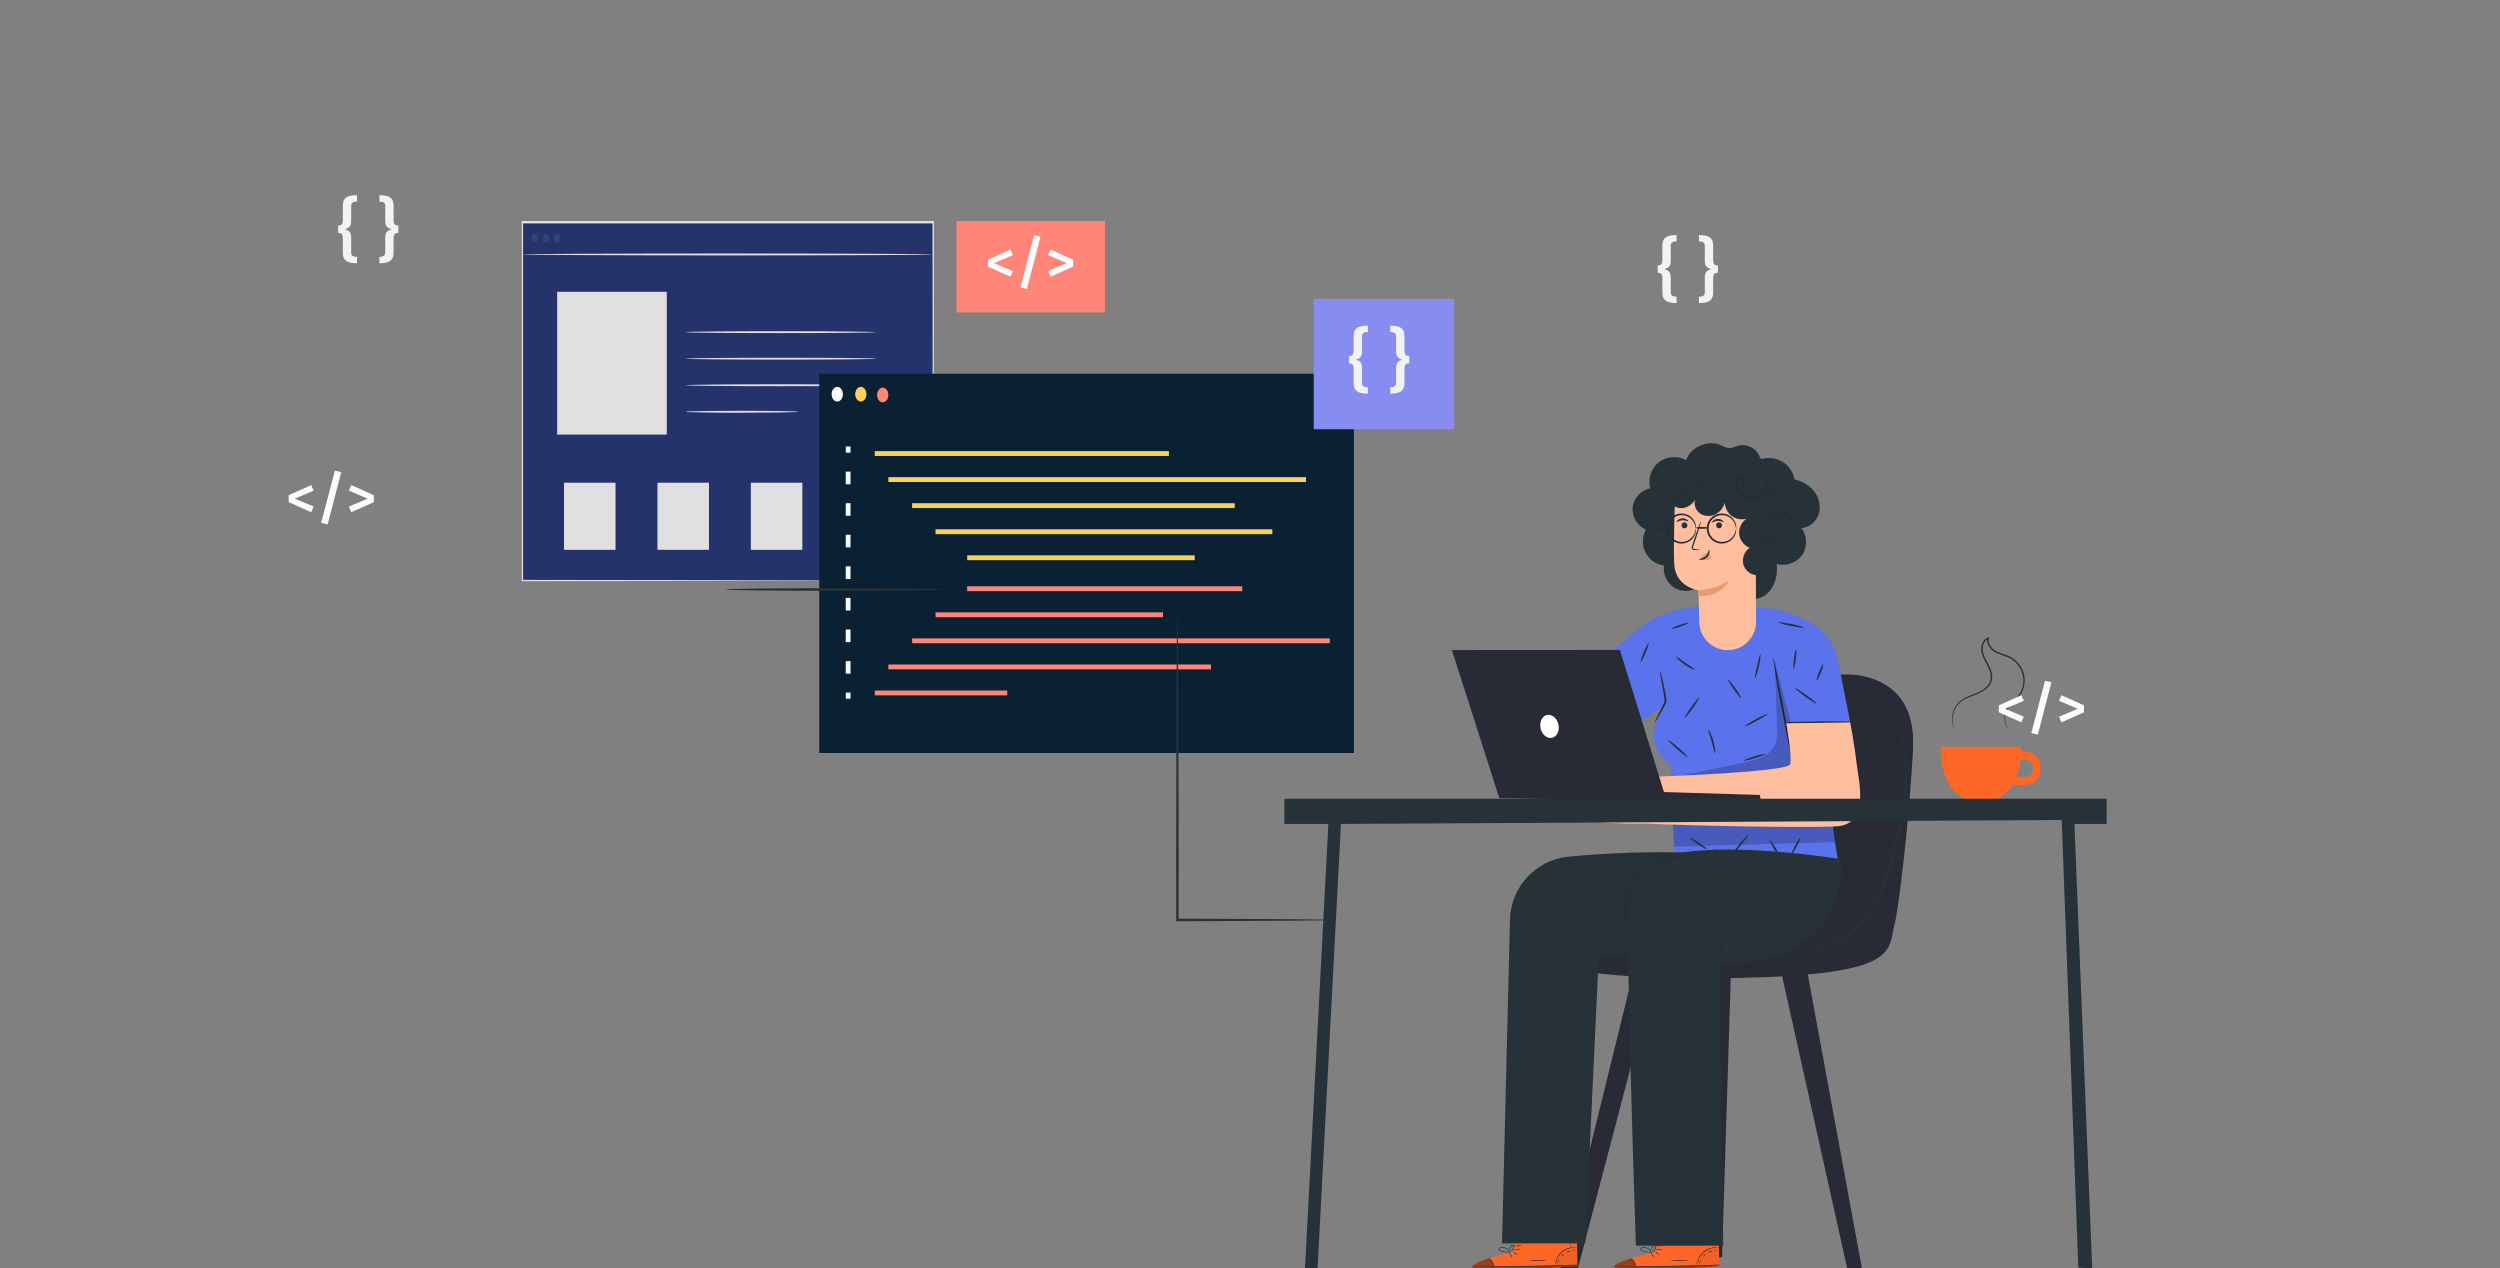 <svg width="690" height="350" viewBox="0 0 690 350" fill="none" xmlns="http://www.w3.org/2000/svg">
<rect x="0" y="0" width="690" height="350" fill="#808080" stroke="none"/>
<g clip-path="url(#clip0_3092_1363)">
<path d="M485.77 126.391C485.12 123.981 482.35 122.371 479.93 122.981C479.01 123.211 478.14 123.721 477.19 123.671C476.36 123.631 475.62 123.161 474.86 122.841C471.29 121.331 466.66 123.351 465.35 127.001C463.02 125.701 459.91 125.941 457.81 127.601C455.71 129.251 454.74 132.211 455.46 134.781C452.95 135.251 450.88 137.491 450.61 140.031C450.35 142.571 451.91 145.191 454.27 146.161C453.21 148.071 453.15 150.501 454.13 152.451C455.11 154.401 457.09 155.811 459.26 156.101C458.91 158.451 460.08 160.961 462.1 162.201C464.12 163.451 466.89 163.361 468.83 161.991C469.38 164.261 471.35 166.131 473.66 166.551C475.96 166.971 478.47 165.911 479.78 163.981C481.85 166.091 485.61 165.781 487.79 163.781C489.97 161.781 490.7 158.581 490.37 155.641C492.91 156.401 495.88 155.361 497.39 153.191C498.9 151.011 498.82 147.861 497.21 145.761C499.39 145.621 501.32 143.941 501.97 141.861C502.62 139.781 502.08 137.421 500.76 135.681C499.44 133.941 497.43 132.811 495.3 132.331C494.95 130.361 493.74 128.561 492.05 127.501C490.36 126.441 488.21 126.131 486.28 126.671" fill="#263238"/>
<path d="M477.75 267.969L475.28 347.009H471.52L472.25 268.179L477.75 267.969Z" fill="#282B35"/>
<path d="M491.332 267.016L509.902 350.436L513.922 350.236L498.592 267.016H491.332Z" fill="#282B35"/>
<path d="M457.051 267.967L435.411 350.437L430.641 350.237L450.981 267.617L457.051 267.967Z" fill="#282B35"/>
<path d="M509.68 186.173C509.68 186.173 529.88 185.023 527.86 208.393C525.84 231.763 524.69 255.423 517.18 263.503C509.68 271.583 434.08 271.873 427.74 265.233C421.39 258.593 439.86 258.883 443.32 258.883C446.78 258.883 468.13 260.903 475.06 242.723C481.98 224.543 480.25 185.013 509.68 186.173Z" fill="#282B35"/>
<path d="M510.981 186.18C510.981 186.18 526.421 189.34 524.981 205.5C523.541 221.66 519.501 249.93 512.001 257.15C504.501 264.36 475.101 265.94 459.201 264.94C440.731 263.79 429.081 260.27 429.081 260.27C429.081 260.27 425.711 262.44 426.731 263.83C427.751 265.22 436.751 270.84 480.401 269.9C524.051 268.96 521.011 262.53 522.821 255.49C524.631 248.46 528.431 210.95 527.911 202.71C527.371 194.46 523.221 187.63 510.981 186.18Z" fill="#282B35"/>
<path d="M417.98 345.418L417.93 336.218L435.15 336.008L435.37 349.458L434.3 349.538C429.55 349.858 410.129 350.838 406.939 349.918C403.389 348.888 417.98 345.418 417.98 345.418Z" fill="#FF6726"/>
<g opacity="0.4">
<g opacity="0.4">
<path opacity="0.4" d="M429.129 349.411C429.359 347.971 430.139 346.621 431.279 345.711C432.419 344.801 433.829 344.311 435.289 344.411L435.349 349.221L429.129 349.411Z" fill="black"/>
</g>
</g>
<path opacity="0.4" d="M410.861 347.367C410.861 347.367 405.751 348.907 406.401 349.747C407.051 350.587 426.711 350.337 435.381 349.467L435.351 349.087L412.421 349.577C412.411 349.567 411.861 347.397 410.861 347.367Z" fill="black"/>
<path d="M435.613 349.065C435.613 349.075 435.513 349.085 435.313 349.105C435.053 349.125 434.783 349.145 434.463 349.165C433.613 349.215 432.563 349.275 431.333 349.335C428.693 349.465 425.033 349.595 421.003 349.645C416.963 349.695 413.313 349.665 410.663 349.615C409.433 349.575 408.383 349.545 407.533 349.525C407.213 349.515 406.933 349.495 406.683 349.485C406.493 349.475 406.383 349.465 406.383 349.455C406.383 349.445 406.483 349.445 406.683 349.445C406.943 349.445 407.223 349.445 407.533 349.445C408.383 349.455 409.433 349.455 410.663 349.465C413.303 349.485 416.963 349.495 420.993 349.435C425.023 349.385 428.683 349.275 431.323 349.185C432.553 349.145 433.603 349.105 434.453 349.075C434.773 349.065 435.053 349.055 435.303 349.055C435.513 349.055 435.613 349.055 435.613 349.065Z" fill="#263238"/>
<path d="M412.412 349.839C412.352 349.849 412.292 349.099 411.812 348.349C411.342 347.589 410.692 347.219 410.732 347.169C410.742 347.119 411.482 347.429 411.992 348.239C412.502 349.039 412.472 349.849 412.412 349.839Z" fill="#263238"/>
<path d="M417.46 347.188C417.41 347.218 417.16 346.928 416.91 346.538C416.65 346.148 416.49 345.798 416.53 345.768C416.58 345.738 416.83 346.028 417.08 346.418C417.34 346.818 417.51 347.158 417.46 347.188Z" fill="#263238"/>
<path d="M418.85 346.44C418.81 346.48 418.541 346.31 418.241 346.04C417.941 345.78 417.731 345.53 417.771 345.49C417.811 345.45 418.08 345.62 418.38 345.89C418.67 346.15 418.89 346.4 418.85 346.44Z" fill="#263238"/>
<path d="M419.71 344.801C419.71 344.861 419.31 344.911 418.81 344.931C418.31 344.941 417.91 344.901 417.91 344.851C417.91 344.791 418.31 344.741 418.81 344.721C419.3 344.711 419.71 344.741 419.71 344.801Z" fill="#263238"/>
<path d="M420.001 343.65C420.021 343.7 419.581 343.9 419.001 343.95C418.421 344 417.951 343.88 417.961 343.83C417.971 343.77 418.421 343.8 418.981 343.75C419.531 343.7 419.981 343.59 420.001 343.65Z" fill="#263238"/>
<path d="M416.862 345.696C416.862 345.716 416.442 345.776 415.752 345.706C415.412 345.666 415.002 345.596 414.572 345.466C414.352 345.396 414.132 345.336 413.892 345.196C413.782 345.126 413.662 345.026 413.612 344.856C413.562 344.686 413.652 344.506 413.772 344.416C414.822 343.856 415.892 344.436 416.292 344.976C416.512 345.256 416.612 345.526 416.662 345.706C416.712 345.896 416.702 346.006 416.692 346.006C416.652 346.016 416.612 345.576 416.172 345.066C415.962 344.816 415.632 344.586 415.222 344.466C414.832 344.356 414.272 344.326 413.902 344.576C413.732 344.706 413.802 344.916 413.992 345.026C414.172 345.146 414.412 345.206 414.622 345.286C415.042 345.426 415.432 345.516 415.762 345.566C416.442 345.666 416.862 345.666 416.862 345.696Z" fill="#263238"/>
<path d="M416.572 345.754C416.552 345.764 416.392 345.484 416.432 344.984C416.452 344.744 416.542 344.444 416.722 344.174C416.912 343.924 417.162 343.584 417.632 343.594C417.892 343.624 418.022 343.914 417.982 344.104C417.962 344.294 417.882 344.464 417.802 344.604C417.642 344.884 417.462 345.104 417.292 345.284C416.952 345.624 416.672 345.764 416.662 345.744C416.642 345.714 416.882 345.544 417.182 345.184C417.332 345.004 417.492 344.784 417.632 344.514C417.782 344.274 417.882 343.854 417.602 343.814C417.322 343.794 417.042 344.074 416.882 344.294C416.712 344.534 416.622 344.794 416.582 345.014C416.502 345.454 416.612 345.744 416.572 345.754Z" fill="#263238"/>
<path d="M435.2 344.358C435.2 344.398 434.71 344.318 433.93 344.418C433.16 344.518 432.09 344.848 431.17 345.598C430.25 346.358 429.71 347.338 429.47 348.068C429.22 348.808 429.2 349.308 429.16 349.298C429.15 349.298 429.14 349.178 429.16 348.948C429.18 348.728 429.22 348.398 429.34 348.018C429.56 347.248 430.09 346.218 431.05 345.428C432.01 344.638 433.13 344.328 433.93 344.268C434.33 344.238 434.66 344.248 434.88 344.278C435.08 344.318 435.2 344.348 435.2 344.358Z" fill="#263238"/>
<path d="M433.32 337.219C433.38 337.219 433.46 338.799 433.51 340.759C433.56 342.709 433.55 344.299 433.5 344.299C433.44 344.299 433.36 342.719 433.31 340.759C433.26 338.799 433.27 337.219 433.32 337.219Z" fill="#263238"/>
<path d="M426.94 347.761C426.95 347.811 425.83 348.011 424.43 348.041C423.03 348.071 421.9 347.921 421.91 347.871C421.91 347.811 423.04 347.861 424.43 347.831C425.81 347.801 426.93 347.701 426.94 347.761Z" fill="#263238"/>
<path d="M430.309 347.709C430.349 347.749 430.219 347.949 430.109 348.209C429.989 348.469 429.939 348.699 429.879 348.699C429.819 348.699 429.789 348.429 429.919 348.129C430.049 347.819 430.279 347.669 430.309 347.709Z" fill="#263238"/>
<path d="M431.572 346.11C431.612 346.15 431.502 346.33 431.332 346.51C431.152 346.69 430.982 346.81 430.942 346.77C430.902 346.73 431.012 346.55 431.182 346.37C431.352 346.18 431.522 346.07 431.572 346.11Z" fill="#263238"/>
<path d="M433.382 345.358C433.372 345.418 433.142 345.418 432.892 345.508C432.642 345.598 432.462 345.738 432.412 345.698C432.362 345.668 432.512 345.418 432.822 345.308C433.132 345.208 433.392 345.308 433.382 345.358Z" fill="#263238"/>
<path d="M434.671 344.997C434.691 345.047 434.591 345.137 434.451 345.197C434.311 345.257 434.181 345.257 434.151 345.207C434.131 345.157 434.231 345.067 434.371 345.007C434.511 344.947 434.651 344.947 434.671 344.997Z" fill="#263238"/>
<path d="M457.119 345.418L457.069 336.218L474.289 336.008L474.509 349.458L473.439 349.538C468.689 349.858 449.269 350.838 446.079 349.918C442.519 348.888 457.119 345.418 457.119 345.418Z" fill="#FF6726"/>
<g opacity="0.4">
<g opacity="0.4">
<path opacity="0.4" d="M468.258 349.411C468.488 347.971 469.268 346.621 470.408 345.711C471.548 344.801 472.958 344.311 474.418 344.411L474.478 349.221L468.258 349.411Z" fill="black"/>
</g>
</g>
<path opacity="0.4" d="M449.99 347.367C449.99 347.367 444.88 348.907 445.53 349.747C446.18 350.587 465.84 350.337 474.51 349.467L474.48 349.087L451.55 349.577C451.54 349.567 450.99 347.397 449.99 347.367Z" fill="black"/>
<path d="M474.75 349.065C474.75 349.075 474.65 349.085 474.45 349.105C474.19 349.125 473.92 349.145 473.6 349.165C472.75 349.215 471.7 349.275 470.47 349.335C467.83 349.465 464.17 349.595 460.14 349.645C456.1 349.695 452.45 349.665 449.8 349.615C448.57 349.575 447.52 349.545 446.67 349.525C446.35 349.515 446.07 349.495 445.82 349.485C445.63 349.475 445.52 349.465 445.52 349.455C445.52 349.445 445.62 349.445 445.82 349.445C446.08 349.445 446.36 349.445 446.67 349.445C447.52 349.455 448.57 349.455 449.8 349.465C452.44 349.485 456.1 349.495 460.13 349.435C464.16 349.385 467.82 349.275 470.46 349.185C471.69 349.145 472.74 349.105 473.59 349.075C473.91 349.065 474.19 349.055 474.44 349.055C474.64 349.055 474.75 349.055 474.75 349.065Z" fill="#263238"/>
<path d="M451.549 349.839C451.489 349.849 451.429 349.099 450.949 348.349C450.479 347.589 449.829 347.219 449.869 347.169C449.879 347.119 450.619 347.429 451.129 348.239C451.639 349.039 451.599 349.849 451.549 349.839Z" fill="#263238"/>
<path d="M456.6 347.188C456.55 347.218 456.3 346.928 456.05 346.538C455.79 346.148 455.63 345.798 455.67 345.768C455.72 345.738 455.97 346.028 456.22 346.418C456.48 346.818 456.65 347.158 456.6 347.188Z" fill="#263238"/>
<path d="M457.979 346.44C457.939 346.48 457.669 346.31 457.369 346.04C457.069 345.78 456.859 345.53 456.899 345.49C456.939 345.45 457.209 345.62 457.509 345.89C457.809 346.15 458.019 346.4 457.979 346.44Z" fill="#263238"/>
<path d="M458.839 344.801C458.839 344.861 458.439 344.911 457.939 344.931C457.439 344.941 457.039 344.901 457.039 344.851C457.039 344.791 457.439 344.741 457.939 344.721C458.439 344.711 458.839 344.741 458.839 344.801Z" fill="#263238"/>
<path d="M459.13 343.65C459.15 343.7 458.71 343.9 458.13 343.95C457.55 344 457.08 343.88 457.09 343.83C457.1 343.77 457.55 343.8 458.11 343.75C458.67 343.7 459.11 343.59 459.13 343.65Z" fill="#263238"/>
<path d="M455.991 345.696C455.991 345.716 455.571 345.776 454.881 345.706C454.541 345.666 454.131 345.596 453.701 345.466C453.481 345.396 453.261 345.336 453.021 345.196C452.911 345.126 452.791 345.026 452.741 344.856C452.691 344.686 452.781 344.506 452.901 344.416C453.951 343.856 455.021 344.436 455.421 344.976C455.641 345.256 455.741 345.526 455.791 345.706C455.841 345.896 455.831 346.006 455.821 346.006C455.781 346.016 455.741 345.576 455.301 345.066C455.091 344.816 454.761 344.586 454.351 344.466C453.961 344.356 453.401 344.326 453.031 344.576C452.861 344.706 452.931 344.916 453.121 345.026C453.301 345.146 453.541 345.206 453.751 345.286C454.171 345.426 454.561 345.516 454.891 345.566C455.571 345.666 455.991 345.666 455.991 345.696Z" fill="#263238"/>
<path d="M455.709 345.754C455.689 345.764 455.529 345.484 455.569 344.984C455.589 344.744 455.679 344.444 455.859 344.174C456.049 343.924 456.299 343.584 456.769 343.594C457.029 343.624 457.159 343.914 457.119 344.104C457.099 344.294 457.019 344.464 456.939 344.604C456.779 344.884 456.599 345.104 456.429 345.284C456.089 345.624 455.809 345.764 455.799 345.744C455.779 345.714 456.019 345.544 456.319 345.184C456.469 345.004 456.629 344.784 456.769 344.514C456.919 344.274 457.019 343.854 456.739 343.814C456.459 343.794 456.179 344.074 456.019 344.294C455.849 344.534 455.759 344.794 455.719 345.014C455.639 345.454 455.749 345.744 455.709 345.754Z" fill="#263238"/>
<path d="M474.329 344.358C474.329 344.398 473.839 344.318 473.059 344.418C472.289 344.518 471.219 344.848 470.299 345.598C469.379 346.358 468.839 347.338 468.599 348.068C468.349 348.808 468.329 349.308 468.289 349.298C468.279 349.298 468.269 349.178 468.289 348.948C468.299 348.728 468.349 348.398 468.469 348.018C468.689 347.248 469.219 346.218 470.179 345.428C471.139 344.638 472.259 344.328 473.059 344.268C473.459 344.238 473.789 344.248 474.009 344.278C474.219 344.318 474.339 344.348 474.329 344.358Z" fill="#263238"/>
<path d="M472.46 337.219C472.52 337.219 472.6 338.799 472.65 340.759C472.7 342.709 472.69 344.299 472.64 344.299C472.58 344.299 472.5 342.719 472.45 340.759C472.39 338.799 472.4 337.219 472.46 337.219Z" fill="#263238"/>
<path d="M466.069 347.761C466.079 347.811 464.959 348.011 463.559 348.041C462.159 348.071 461.029 347.921 461.039 347.871C461.039 347.811 462.169 347.861 463.559 347.831C464.939 347.801 466.069 347.701 466.069 347.761Z" fill="#263238"/>
<path d="M469.45 347.709C469.49 347.749 469.36 347.949 469.25 348.209C469.13 348.469 469.08 348.699 469.02 348.699C468.96 348.699 468.93 348.429 469.06 348.129C469.19 347.819 469.41 347.669 469.45 347.709Z" fill="#263238"/>
<path d="M470.701 346.11C470.741 346.15 470.631 346.33 470.461 346.51C470.281 346.69 470.111 346.81 470.071 346.77C470.031 346.73 470.141 346.55 470.311 346.37C470.481 346.18 470.661 346.07 470.701 346.11Z" fill="#263238"/>
<path d="M472.511 345.358C472.501 345.418 472.271 345.418 472.021 345.508C471.771 345.598 471.591 345.738 471.541 345.698C471.491 345.668 471.641 345.418 471.951 345.308C472.261 345.208 472.531 345.308 472.511 345.358Z" fill="#263238"/>
<path d="M473.8 344.997C473.82 345.047 473.72 345.137 473.58 345.197C473.44 345.257 473.31 345.257 473.28 345.207C473.26 345.157 473.36 345.067 473.5 345.007C473.65 344.947 473.78 344.947 473.8 344.997Z" fill="#263238"/>
<path d="M510.639 199.194L507.279 182.344C504.799 168.554 485.479 167.604 485.479 167.604L470.309 167.354C470.309 167.354 460.209 167.034 452.119 173.664C443.989 180.334 438.609 185.394 438.609 185.394L451.309 200.074L458.819 195.114C458.819 195.114 456.119 199.994 456.569 204.154C456.999 208.114 461.199 211.214 461.199 211.214L462.229 237.024L507.279 237.514L501.199 199.184H510.639V199.194Z" fill="#5A72EB"/>
<path d="M489.44 181.32C489.48 181.32 489.57 181.7 489.71 182.4C489.87 183.21 490.06 184.19 490.29 185.35C490.8 187.97 491.46 191.36 492.18 195.1C492.9 198.92 493.53 202.38 493.92 204.89C494.12 206.15 494.26 207.17 494.34 207.88C494.42 208.59 494.44 208.98 494.41 208.99C494.37 208.99 494.28 208.61 494.14 207.91C493.98 207.1 493.78 206.12 493.56 204.96C493.05 202.34 492.4 198.95 491.67 195.2C490.95 191.39 490.32 187.93 489.93 185.41C489.73 184.15 489.59 183.13 489.51 182.42C489.43 181.71 489.4 181.32 489.44 181.32Z" fill="#263238"/>
<path d="M510.948 199.365C510.948 199.505 506.848 199.645 501.798 199.655C496.738 199.675 492.648 199.575 492.648 199.425C492.648 199.285 496.748 199.155 501.798 199.135C506.848 199.115 510.948 199.225 510.948 199.365Z" fill="#263238"/>
<path d="M451.301 200.094C451.191 200.184 448.371 196.924 445.001 192.804C441.631 188.684 438.991 185.274 439.101 185.174C439.211 185.074 442.031 188.344 445.401 192.464C448.771 196.584 451.411 200.004 451.301 200.094Z" fill="#263238"/>
<path d="M456.671 199.477C456.611 199.447 456.951 198.667 457.551 197.437C457.891 196.767 458.251 196.047 458.631 195.287C459.031 194.457 459.591 193.677 459.381 192.677C459.011 190.657 458.661 188.777 458.451 187.437C458.231 186.087 458.141 185.247 458.211 185.227C458.281 185.217 458.511 186.027 458.821 187.357C459.121 188.697 459.531 190.517 459.911 192.597C459.981 193.117 459.991 193.747 459.731 194.207C459.521 194.707 459.291 195.107 459.071 195.497C458.651 196.237 458.261 196.937 457.901 197.587C457.191 198.797 456.741 199.507 456.671 199.477Z" fill="#263238"/>
<path opacity="0.2" d="M462.08 233.694L461.43 224.094H504.8L506.45 232.424L462.08 233.694Z" fill="black"/>
<path opacity="0.2" d="M489.862 182.828C490.052 188.698 490.252 194.568 490.442 200.448C490.502 202.338 490.542 204.328 489.662 206.008C488.152 208.878 484.582 209.818 481.412 210.468C474.972 211.798 468.522 213.118 462.082 214.448L497.892 212.708L489.862 182.828Z" fill="black"/>
<path d="M512.701 212.701C511.721 204.611 510.641 199.391 510.641 199.391L493.021 199.651C493.021 199.651 494.601 208.551 494.111 210.931C493.691 213.001 459.701 214.381 450.841 214.521C450.311 214.121 449.551 214.791 448.861 214.201C448.261 213.671 447.751 213.041 447.351 212.341C446.871 211.491 446.271 210.331 446.141 209.591C445.971 208.681 444.811 208.451 444.461 209.211C444.111 209.971 444.501 212.491 446.191 214.931C447.871 217.371 443.461 216.101 441.851 215.671C440.231 215.241 435.171 214.141 434.651 214.551C433.881 215.141 434.361 216.091 435.991 216.491C437.631 216.891 442.401 218.411 442.141 219.281C441.881 220.131 433.691 217.821 433.691 217.821C433.691 217.821 432.021 217.031 431.681 218.021C431.081 219.801 439.961 221.611 440.811 221.761C441.401 221.861 441.151 222.811 440.521 222.671C439.871 222.521 432.401 220.171 431.761 221.971C431.281 223.361 439.061 223.521 440.351 224.901C441.641 226.271 434.461 224.161 434.051 225.501C433.901 226.001 436.881 226.231 441.181 226.841C445.201 227.411 452.661 227.351 454.451 227.311C464.411 227.861 499.601 228.581 507.111 228.051C515.871 227.421 513.041 215.481 512.701 212.701Z" fill="#FFBE9D"/>
<path d="M512.459 190.09C512.459 190.08 512.549 190.09 512.729 190.13C512.899 190.17 513.159 190.21 513.499 190.3C514.149 190.52 515.129 190.87 516.239 191.58C517.359 192.27 518.659 193.24 520.019 194.52C520.699 195.16 521.399 195.87 522.099 196.67C522.799 197.47 523.519 198.33 524.129 199.36C524.279 199.62 524.419 199.89 524.529 200.2C524.599 200.49 524.679 200.79 524.749 201.09C524.889 201.69 525.059 202.3 525.189 202.92C525.439 204.18 525.689 205.49 525.849 206.87C526.189 209.61 526.319 212.58 526.199 215.68C525.969 221.9 524.669 228.65 522.819 235.56C521.889 239.01 520.969 242.4 519.649 245.53C518.359 248.66 516.739 251.54 514.799 253.99C513.819 255.21 512.819 256.35 511.659 257.31C510.489 258.24 509.219 258.95 507.969 259.54C505.429 260.68 502.949 261.4 500.679 261.99C496.129 263.15 492.409 263.87 489.849 264.42C488.599 264.68 487.609 264.89 486.899 265.04C486.589 265.1 486.329 265.15 486.129 265.19C485.959 265.22 485.869 265.23 485.859 265.22C485.859 265.21 485.939 265.18 486.109 265.13C486.309 265.08 486.559 265.01 486.869 264.93C487.539 264.76 488.529 264.51 489.799 264.21C492.349 263.59 496.059 262.82 500.579 261.62C502.829 261 505.289 260.27 507.779 259.13C509.009 258.53 510.239 257.84 511.359 256.93C512.469 256.02 513.459 254.86 514.419 253.67C516.319 251.25 517.909 248.41 519.179 245.31C520.479 242.22 521.389 238.85 522.319 235.4C524.169 228.51 525.469 221.81 525.719 215.63C525.859 212.55 525.739 209.61 525.419 206.89C525.269 205.53 525.039 204.22 524.799 202.97C524.679 202.35 524.519 201.74 524.379 201.15C524.309 200.85 524.239 200.56 524.169 200.27C524.079 200.01 523.959 199.76 523.809 199.51C523.229 198.52 522.529 197.65 521.849 196.85C521.169 196.05 520.479 195.33 519.819 194.69C518.489 193.4 517.229 192.42 516.129 191.71C515.049 190.98 514.099 190.61 513.459 190.36C512.809 190.2 512.459 190.11 512.459 190.09Z" fill="#263238"/>
<path d="M469.02 171.773C468.92 167.433 468.75 162.903 468.75 162.903C468.75 162.903 462.35 162.092 462.07 155.562C461.79 149.022 462.44 133.973 462.44 133.973L474.23 128.312L484.52 140.043L484.68 171.562C484.7 175.903 481.19 179.433 476.85 179.433C472.59 179.433 469.12 176.033 469.02 171.773Z" fill="#FFBE9D"/>
<path d="M464.098 144.976C464.088 145.436 464.448 145.816 464.898 145.826C465.348 145.836 465.718 145.466 465.728 145.006C465.738 144.546 465.378 144.166 464.928 144.156C464.478 144.146 464.108 144.516 464.098 144.976Z" fill="#263238"/>
<path d="M462.759 144.046C462.859 144.156 463.469 143.646 464.349 143.606C465.229 143.556 465.879 144.016 465.969 143.896C466.019 143.846 465.909 143.646 465.629 143.436C465.349 143.226 464.879 143.036 464.329 143.056C463.779 143.086 463.329 143.316 463.069 143.546C462.799 143.796 462.709 144.006 462.759 144.046Z" fill="#263238"/>
<path d="M473.641 144.969C473.631 145.429 473.991 145.809 474.441 145.819C474.891 145.829 475.261 145.459 475.271 144.999C475.281 144.539 474.921 144.159 474.471 144.149C474.021 144.139 473.651 144.509 473.641 144.969Z" fill="#263238"/>
<path d="M472.482 144.21C472.582 144.32 473.192 143.81 474.072 143.77C474.952 143.72 475.602 144.18 475.692 144.06C475.742 144.01 475.632 143.81 475.352 143.6C475.072 143.39 474.602 143.2 474.052 143.22C473.502 143.25 473.052 143.48 472.792 143.71C472.522 143.95 472.432 144.16 472.482 144.21Z" fill="#263238"/>
<path d="M469.179 151.764C469.179 151.714 468.639 151.634 467.749 151.544C467.529 151.524 467.309 151.484 467.269 151.324C467.209 151.154 467.299 150.894 467.409 150.604C467.609 150.014 467.819 149.394 468.039 148.754C468.919 146.114 469.549 143.954 469.449 143.914C469.349 143.884 468.559 145.994 467.679 148.624C467.469 149.274 467.269 149.894 467.069 150.484C466.989 150.764 466.849 151.074 466.969 151.434C467.029 151.614 467.199 151.734 467.339 151.774C467.479 151.814 467.609 151.814 467.719 151.814C468.629 151.834 469.179 151.814 469.179 151.764Z" fill="#263238"/>
<path d="M468.75 162.905C468.75 162.905 473.03 163.025 477.23 160.125C477.23 160.125 475.24 164.885 468.86 164.505L468.75 162.905Z" fill="#EB996E"/>
<path d="M469.5 154.059C469.6 153.509 470 153.019 470.52 152.809C470.88 152.659 471.31 152.649 471.65 152.829C471.99 153.009 472.23 153.409 472.17 153.789C472.1 154.219 471.69 154.539 471.26 154.629C470.83 154.719 470.39 154.639 469.96 154.539C469.84 154.509 469.72 154.489 469.62 154.419C469.52 154.349 469.45 154.229 469.48 154.109" fill="#EB996E"/>
<path d="M471.668 151.719C471.728 151.709 471.848 151.959 471.818 152.389C471.788 152.809 471.588 153.409 471.098 153.879C470.608 154.339 469.998 154.509 469.578 154.509C469.148 154.509 468.908 154.389 468.918 154.329C468.918 154.189 469.938 154.259 470.748 153.499C471.548 152.739 471.528 151.719 471.668 151.719Z" fill="#263238"/>
<path d="M452.862 182.67C452.732 182.61 453.102 181.41 453.702 179.97C454.302 178.54 454.892 177.42 455.022 177.47C455.152 177.53 454.782 178.73 454.182 180.17C453.582 181.61 452.992 182.72 452.862 182.67Z" fill="#263238"/>
<path d="M467.799 184.854C467.739 184.984 466.379 184.454 464.919 183.424C463.449 182.404 462.489 181.304 462.589 181.204C462.689 181.094 463.789 181.994 465.219 182.994C466.639 183.994 467.859 184.724 467.799 184.854Z" fill="#263238"/>
<path d="M465.93 171.938C465.98 172.078 465.01 172.528 463.76 172.958C462.52 173.388 461.47 173.618 461.42 173.488C461.37 173.348 462.34 172.898 463.59 172.468C464.84 172.038 465.89 171.798 465.93 171.938Z" fill="#263238"/>
<path d="M464.93 198.231C464.81 198.151 465.62 196.811 466.73 195.241C467.84 193.671 468.84 192.471 468.95 192.551C469.07 192.631 468.26 193.971 467.15 195.541C466.04 197.111 465.04 198.311 464.93 198.231Z" fill="#263238"/>
<path d="M465.791 208.952C465.701 209.062 464.421 208.102 462.941 206.812C461.461 205.522 460.341 204.392 460.431 204.282C460.521 204.172 461.801 205.132 463.281 206.422C464.761 207.702 465.881 208.842 465.791 208.952Z" fill="#263238"/>
<path d="M473.332 207.945C473.182 207.955 472.942 206.465 472.422 204.675C471.912 202.885 471.322 201.495 471.452 201.425C471.572 201.355 472.392 202.685 472.922 204.525C473.462 206.375 473.462 207.935 473.332 207.945Z" fill="#263238"/>
<path d="M487.189 208.109C487.229 208.249 485.949 208.759 484.339 209.259C482.719 209.759 481.369 210.049 481.329 209.919C481.289 209.779 482.569 209.269 484.179 208.769C485.799 208.269 487.149 207.979 487.189 208.109Z" fill="#263238"/>
<path d="M487.849 197.053C487.919 197.183 486.589 198.033 484.879 198.953C483.169 199.883 481.729 200.523 481.659 200.403C481.589 200.273 482.919 199.423 484.629 198.503C486.339 197.583 487.779 196.933 487.849 197.053Z" fill="#263238"/>
<path d="M480.55 192.689C480.43 192.769 479.52 191.679 478.51 190.239C477.5 188.799 476.78 187.569 476.89 187.489C477.01 187.409 477.92 188.499 478.93 189.939C479.95 191.369 480.67 192.609 480.55 192.689Z" fill="#263238"/>
<path d="M486.011 181.009C485.981 181.039 485.891 180.999 485.721 180.889L485.891 180.829C485.911 181.359 485.791 182.549 485.481 183.899C485.071 185.729 484.491 187.139 484.351 187.099C484.211 187.049 484.571 185.589 484.971 183.789C485.271 182.459 485.511 181.299 485.681 180.809L485.751 180.609L485.861 180.749C485.981 180.889 486.031 180.979 486.011 181.009Z" fill="#263238"/>
<path d="M497.889 173.199C497.859 173.339 496.269 173.139 494.329 172.749C492.389 172.359 490.849 171.929 490.879 171.779C490.909 171.639 492.499 171.839 494.439 172.229C496.369 172.619 497.919 173.059 497.889 173.199Z" fill="#263238"/>
<path d="M495.052 184.53C494.912 184.51 494.942 183.3 495.132 181.82C495.312 180.34 495.582 179.16 495.722 179.18C495.862 179.2 495.832 180.41 495.642 181.89C495.462 183.36 495.192 184.55 495.052 184.53Z" fill="#263238"/>
<path d="M501.362 187.858C501.232 187.808 501.532 186.748 502.042 185.498C502.552 184.248 503.072 183.288 503.202 183.338C503.332 183.388 503.032 184.448 502.522 185.698C502.022 186.938 501.502 187.908 501.362 187.858Z" fill="#263238"/>
<path d="M501.41 194.228C501.33 194.348 499.91 193.468 498.25 192.268C496.59 191.068 495.31 189.998 495.39 189.878C495.47 189.758 496.89 190.638 498.55 191.838C500.22 193.038 501.5 194.108 501.41 194.228Z" fill="#263238"/>
<path d="M471.111 234.398C471.031 234.518 469.921 233.898 468.621 233.028C467.331 232.148 466.341 231.338 466.431 231.218C466.511 231.098 467.621 231.718 468.921 232.588C470.211 233.468 471.191 234.278 471.111 234.398Z" fill="#263238"/>
<path d="M482.53 230.372C482.64 230.462 481.71 231.802 480.44 233.352C479.18 234.912 478.06 236.102 477.95 236.002C477.84 235.912 478.77 234.572 480.04 233.022C481.3 231.472 482.42 230.282 482.53 230.372Z" fill="#263238"/>
<path d="M494.393 235.884C494.263 235.814 494.733 234.714 495.423 233.424C496.123 232.134 496.793 231.144 496.913 231.214C497.043 231.284 496.573 232.384 495.883 233.674C495.183 234.954 494.513 235.954 494.393 235.884Z" fill="#263238"/>
<path d="M491.232 236.531C491.112 236.601 490.402 235.621 489.652 234.331C488.902 233.041 488.402 231.941 488.522 231.871C488.642 231.801 489.352 232.781 490.102 234.071C490.842 235.361 491.352 236.461 491.232 236.531Z" fill="#263238"/>
<path d="M461.99 132.432C460.42 133.332 459.57 135.332 460.01 137.082C460.45 138.842 462.15 140.192 463.96 140.242C465.77 140.292 467.53 139.012 468.06 137.282C467.33 138.632 467.74 140.442 468.88 141.452C470.03 142.462 471.78 142.672 473.19 142.082C474.6 141.492 475.65 140.172 476.06 138.702C476.08 140.152 476.81 141.562 477.98 142.422C479.15 143.282 480.72 143.542 482.1 143.132C480.68 144.022 479.84 145.752 480.01 147.422C480.18 149.092 481.36 150.612 482.93 151.192C481.25 152.262 480.56 154.632 481.4 156.432C482.24 158.232 484.5 159.232 486.39 158.632C488.37 158.012 489.58 156.022 490.35 154.102C492.42 148.902 492.52 142.862 490.29 137.732C488.06 132.592 483.43 128.472 477.98 127.182C472.53 125.892 466.39 127.582 462.61 131.732" fill="#263238"/>
<path d="M495.199 133.034C495.209 133.034 495.229 133.104 495.249 133.244C495.269 133.384 495.279 133.604 495.239 133.884C495.179 134.434 494.929 135.274 494.209 136.044C493.529 136.804 492.239 137.524 490.749 137.204C489.329 136.914 487.819 135.684 487.549 133.834L488.019 133.844C487.839 135.124 487.029 136.354 485.839 137.104C484.659 137.884 482.999 138.054 481.629 137.394C480.339 136.794 479.339 135.654 479.009 134.344C478.839 133.704 478.789 132.964 479.179 132.334C479.379 132.024 479.679 131.804 480.019 131.694C480.359 131.584 480.789 131.644 481.079 131.874C481.659 132.334 481.729 133.154 481.459 133.704C481.199 134.274 480.759 134.664 480.319 134.974C479.409 135.594 478.369 135.814 477.459 135.754C476.539 135.704 475.739 135.344 475.169 134.904C474.589 134.464 474.209 133.964 473.959 133.524C473.709 133.084 473.599 132.704 473.549 132.444C473.499 132.184 473.499 132.044 473.509 132.044C473.559 132.024 473.619 132.594 474.139 133.414C474.639 134.204 475.749 135.314 477.479 135.374C478.319 135.404 479.269 135.184 480.069 134.604C480.469 134.314 480.849 133.954 481.039 133.504C481.249 133.074 481.149 132.514 480.789 132.234C480.449 131.954 479.859 132.154 479.599 132.584C479.329 133.014 479.339 133.634 479.499 134.194C479.789 135.344 480.699 136.374 481.849 136.904C483.079 137.484 484.509 137.344 485.579 136.654C486.659 135.984 487.389 134.884 487.559 133.754L487.819 132.064L488.029 133.764C488.229 135.354 489.569 136.524 490.839 136.804C492.149 137.114 493.329 136.514 494.009 135.834C494.709 135.134 494.989 134.364 495.089 133.844C495.189 133.334 495.159 133.034 495.199 133.034Z" fill="#282B35"/>
<path d="M500.471 139.828C500.501 139.828 500.531 140.138 500.391 140.668C500.251 141.188 499.921 141.958 499.201 142.648C498.501 143.328 497.341 143.948 495.981 143.818C494.661 143.718 493.231 142.948 492.441 141.588C492.351 141.438 492.281 141.278 492.211 141.138L492.691 141.128C492.421 141.858 491.861 142.428 491.241 142.748C490.621 143.088 489.931 143.218 489.291 143.208C487.981 143.178 486.971 142.478 486.321 141.828C485.661 141.158 485.301 140.488 485.081 140.028C484.871 139.558 484.801 139.288 484.831 139.268C484.921 139.208 485.281 140.338 486.561 141.568C487.201 142.148 488.151 142.738 489.291 142.738C490.401 142.748 491.751 142.168 492.201 140.958L492.401 140.398L492.681 140.948C492.741 141.068 492.801 141.218 492.881 141.348C493.561 142.538 494.841 143.248 496.011 143.358C497.201 143.498 498.261 142.978 498.941 142.388C499.641 141.788 500.001 141.098 500.181 140.618C500.381 140.118 500.421 139.828 500.471 139.828Z" fill="#282B35"/>
<path d="M493.87 152.193C493.91 152.223 493.2 152.743 491.88 152.583C491.24 152.493 490.47 152.193 489.86 151.563C489.25 150.943 488.81 150.013 488.81 148.983L489.2 149.213C489.15 149.233 489.1 149.263 489.06 149.293C488.13 149.773 487.08 149.803 486.23 149.533C485.37 149.263 484.74 148.693 484.38 148.143C483.64 147.003 483.8 146.113 483.85 146.133C483.94 146.113 483.94 146.953 484.68 147.923C485.05 148.393 485.62 148.863 486.37 149.073C487.11 149.283 488.03 149.243 488.82 148.833C488.86 148.813 488.9 148.783 488.94 148.763L489.33 148.553V148.993C489.32 149.863 489.69 150.683 490.2 151.243C490.71 151.813 491.37 152.113 491.94 152.233C493.11 152.453 493.85 152.103 493.87 152.193Z" fill="#282B35"/>
<path d="M457.072 136.35C457.142 136.26 457.842 137.33 459.622 137.81C460.492 138.04 461.622 138.08 462.712 137.6C463.792 137.13 464.802 136.17 465.302 134.9C465.422 134.62 465.482 134.32 465.542 134.04L465.702 133.26L466.032 133.98C466.252 134.45 466.882 134.67 467.392 134.56C467.932 134.46 468.402 134.12 468.782 133.74C469.552 132.98 469.982 132.06 470.172 131.27C470.562 129.65 470.142 128.62 470.242 128.61C470.272 128.6 470.392 128.84 470.502 129.3C470.602 129.77 470.682 130.48 470.512 131.34C470.352 132.19 469.942 133.21 469.102 134.07C468.692 134.49 468.172 134.91 467.472 135.05C466.792 135.19 465.932 134.95 465.552 134.19L466.042 134.12C465.982 134.43 465.902 134.76 465.772 135.08C465.222 136.49 464.092 137.54 462.892 138.03C461.672 138.53 460.432 138.44 459.512 138.15C458.582 137.86 457.932 137.37 457.562 137C457.192 136.64 457.052 136.37 457.072 136.35Z" fill="#282B35"/>
<path d="M459.972 144.563C460.032 144.563 460.042 145.043 459.552 145.563C459.102 146.093 458.061 146.483 457.031 146.213C456.001 145.973 455.262 145.353 454.792 144.923C454.322 144.473 454.082 144.153 454.132 144.103C454.182 144.043 454.511 144.273 455.031 144.643C455.551 145.003 456.262 145.513 457.152 145.713C458.042 145.933 458.851 145.673 459.311 145.303C459.771 144.933 459.892 144.543 459.972 144.563Z" fill="#282B35"/>
<path d="M468.052 145.88C468.002 145.88 468.002 145.53 467.832 144.95C467.662 144.38 467.262 143.54 466.392 142.91C465.552 142.27 464.182 141.93 462.872 142.42C461.572 142.88 460.442 144.26 460.462 145.88C460.452 147.5 461.572 148.89 462.872 149.34C464.192 149.84 465.552 149.49 466.392 148.85C467.262 148.22 467.662 147.38 467.832 146.81C468.002 146.23 468.002 145.88 468.052 145.88C468.072 145.88 468.142 146.23 468.032 146.86C467.912 147.48 467.542 148.41 466.622 149.14C465.732 149.88 464.212 150.32 462.712 149.79C461.232 149.3 459.922 147.73 459.942 145.87C459.922 144.02 461.222 142.44 462.712 141.96C464.212 141.43 465.732 141.87 466.622 142.61C467.542 143.35 467.922 144.28 468.042 144.89C468.142 145.53 468.072 145.88 468.052 145.88Z" fill="#282B35"/>
<path d="M479.161 145.88C479.111 145.88 479.111 145.53 478.941 144.95C478.771 144.38 478.371 143.54 477.501 142.91C476.661 142.27 475.291 141.93 473.981 142.42C472.681 142.88 471.551 144.26 471.571 145.88C471.561 147.5 472.681 148.89 473.981 149.34C475.301 149.84 476.661 149.49 477.501 148.85C478.371 148.22 478.771 147.38 478.941 146.81C479.121 146.23 479.121 145.88 479.161 145.88C479.181 145.88 479.251 146.23 479.141 146.86C479.021 147.48 478.651 148.41 477.731 149.14C476.841 149.88 475.321 150.32 473.821 149.79C472.341 149.3 471.031 147.73 471.051 145.87C471.031 144.02 472.331 142.44 473.821 141.96C475.321 141.43 476.841 141.87 477.731 142.61C478.651 143.35 479.031 144.28 479.151 144.89C479.261 145.53 479.191 145.88 479.161 145.88Z" fill="#282B35"/>
<path d="M471.512 145.69C471.512 145.83 470.722 145.95 469.752 145.95C468.782 145.95 467.992 145.83 467.992 145.69C467.992 145.55 468.782 145.43 469.752 145.43C470.722 145.43 471.512 145.55 471.512 145.69Z" fill="#282B35"/>
<path d="M432.331 236.492C457.811 233.992 477.951 235.922 477.951 235.922L458.671 263.602L441.271 263.672L437.531 343.172H414.551L416.751 253.862C416.951 245.022 423.571 237.652 432.331 236.492Z" fill="#263238"/>
<path d="M474.69 265.783C474.69 265.783 509.16 268.123 508.3 237.173C508.3 237.173 453.08 227.843 449.49 243.893C448.34 249.053 451.5 343.803 451.5 343.803L475.61 343.793" fill="#263238"/>
<path d="M475.031 258.93C475.171 258.94 475.191 260.71 475.071 262.9C474.951 265.08 474.731 266.85 474.591 266.84C474.451 266.83 474.431 265.06 474.551 262.87C474.671 260.68 474.891 258.92 475.031 258.93Z" fill="#282B35"/>
<path d="M473.93 234.319C473.94 234.339 473.77 234.409 473.46 234.529C473.14 234.649 472.67 234.809 472.05 234.989C470.82 235.349 468.99 235.729 466.72 236.089C464.46 236.469 461.75 236.809 458.9 237.769C457.48 238.249 456.04 238.899 454.69 239.799C453.35 240.709 452.17 241.909 451.26 243.379C449.37 246.279 448.74 249.639 448.79 252.619C448.95 255.619 449.09 258.339 449.21 260.649C449.31 262.879 449.4 264.709 449.46 266.069C449.48 266.659 449.49 267.149 449.5 267.539C449.5 267.879 449.5 268.049 449.48 268.059C449.46 268.059 449.43 267.879 449.4 267.549C449.36 267.149 449.32 266.669 449.26 266.079C449.16 264.729 449.01 262.899 448.84 260.669C448.68 258.379 448.47 255.679 448.31 252.629C448.24 249.589 448.86 246.099 450.82 243.099C451.76 241.589 453.01 240.309 454.41 239.379C455.81 238.449 457.3 237.789 458.75 237.319C461.67 236.359 464.41 236.069 466.67 235.729C468.94 235.419 470.76 235.099 472 234.799C473.24 234.499 473.91 234.269 473.93 234.319Z" fill="#282B35"/>
<path d="M400.719 179.413L413.809 220.273L486.169 221.583L485.689 219.413L459.259 218.603L447.089 179.383L400.719 179.413Z" fill="#282B35"/>
<path d="M430.098 199.834C430.528 201.564 429.788 203.254 428.448 203.614C427.108 203.974 425.668 202.864 425.228 201.134C424.798 199.404 425.538 197.714 426.878 197.354C428.228 197.004 429.668 198.114 430.098 199.834Z" fill="white"/>
<path d="M561.811 208.555C560.551 207.485 558.821 207.345 557.751 207.385C557.761 206.605 557.721 206.125 557.721 206.125H535.591C535.591 206.125 534.891 220.735 546.081 221.255C551.091 221.485 553.951 219.245 555.591 216.415C556.121 216.545 557.051 216.725 558.101 216.725C559.271 216.725 560.561 216.505 561.581 215.735C562.341 215.165 563.241 214.055 563.241 211.995C563.261 210.165 562.471 209.115 561.811 208.555ZM560.291 213.985C559.351 214.695 557.651 214.585 556.551 214.385C557.171 212.715 557.481 211.015 557.631 209.585C558.391 209.535 559.661 209.605 560.401 210.225C560.851 210.605 561.081 211.185 561.081 211.995C561.081 212.935 560.821 213.585 560.291 213.985Z" fill="#FF6726"/>
<path d="M554.479 201.417C554.479 201.417 554.299 201.277 554.059 200.917C553.819 200.567 553.499 199.997 553.329 199.187C553.159 198.387 553.139 197.327 553.589 196.227C554.029 195.107 555.049 194.177 556.079 193.187C557.129 192.207 558.01 190.857 558.32 189.207C558.66 187.577 558.379 185.697 557.359 184.127C556.859 183.337 556.189 182.627 555.389 182.077C554.589 181.517 553.639 181.177 552.649 180.847C551.669 180.507 550.61 180.157 549.76 179.387C549.34 179.017 548.979 178.557 548.729 178.037C548.489 177.507 548.379 176.887 548.519 176.297C548.539 176.217 548.569 176.127 548.589 176.057L548.859 176.327C547.889 176.657 547.349 177.697 547.239 178.697C547.119 179.707 547.469 180.717 547.899 181.627C548.339 182.547 548.879 183.417 549.279 184.357C549.679 185.287 549.959 186.297 549.839 187.297C549.729 188.307 549.189 189.187 548.519 189.827C547.849 190.477 547.069 190.937 546.299 191.307C544.739 192.017 543.209 192.427 541.989 193.157C540.769 193.867 539.929 194.907 539.489 195.927C539.029 196.947 538.879 197.937 538.889 198.727C538.919 200.327 539.419 201.137 539.349 201.147C539.339 201.147 539.319 201.097 539.269 201.007C539.229 200.907 539.139 200.767 539.079 200.567C538.929 200.167 538.769 199.557 538.729 198.737C538.689 197.927 538.819 196.907 539.279 195.837C539.719 194.767 540.579 193.657 541.839 192.907C543.089 192.127 544.639 191.697 546.149 190.997C546.899 190.637 547.64 190.177 548.26 189.567C548.88 188.957 549.369 188.167 549.449 187.257C549.549 186.357 549.299 185.407 548.909 184.517C548.519 183.617 547.979 182.757 547.529 181.807C547.089 180.867 546.699 179.787 546.829 178.647C546.889 178.087 547.059 177.537 547.369 177.037C547.669 176.547 548.149 176.127 548.719 175.927L549.099 175.797L548.989 176.197C548.969 176.257 548.949 176.327 548.929 176.397C548.689 177.397 549.279 178.417 550.039 179.087C550.799 179.777 551.819 180.127 552.789 180.467C553.769 180.797 554.769 181.157 555.619 181.757C556.469 182.347 557.169 183.097 557.689 183.927C558.759 185.587 559.029 187.587 558.659 189.287C558.319 191.007 557.359 192.427 556.279 193.407C555.229 194.397 554.239 195.277 553.799 196.337C553.349 197.377 553.339 198.397 553.479 199.167C553.789 200.747 554.549 201.387 554.479 201.417Z" fill="#263238"/>
<path d="M581.452 220.453H354.492V227.403H366.632L360.172 350.233H363.642L370.102 227.403L569.032 226.313L573.612 349.863L577.442 350.083L572.542 227.403H581.452V220.453Z" fill="#263238"/>
<path d="M257.424 61.398H144.027V160.305H257.424V61.398Z" fill="#25336D"/>
<path d="M257.469 160.307C257.469 160.307 257.469 159.682 257.469 158.502C257.469 157.323 257.469 155.565 257.469 153.288C257.469 148.711 257.469 141.998 257.469 133.398C257.469 116.21 257.424 91.507 257.388 61.437L257.551 61.649H144.163L144.371 61.389C144.371 96.627 144.371 130.131 144.371 160.296L144.181 160.048L225.874 160.166L249.22 160.237H255.423H257.026H257.578H255.468H249.292L226 160.296L144.181 160.413H144V160.178C144 130.013 144 96.474 144 61.271V61H144.208H257.596H257.759V61.212C257.759 91.377 257.696 116.127 257.669 133.339C257.669 141.916 257.669 148.616 257.669 153.182C257.669 155.447 257.669 157.181 257.669 158.361C257.669 159.54 257.469 160.307 257.469 160.307Z" fill="#E0E0E0"/>
<path d="M144.027 70.232C144.027 70.091 169.384 69.961 200.681 69.961C231.977 69.961 257.334 70.091 257.334 70.232C257.334 70.374 231.977 70.492 200.681 70.492C169.384 70.492 144.027 70.35 144.027 70.232Z" fill="#E0E0E0"/>
<g opacity="0.3">
<path opacity="0.3" d="M148.499 65.758C148.499 65.991 148.446 66.219 148.346 66.413C148.247 66.607 148.105 66.758 147.94 66.848C147.774 66.937 147.592 66.96 147.416 66.915C147.241 66.869 147.079 66.757 146.953 66.592C146.826 66.427 146.74 66.217 146.705 65.988C146.67 65.759 146.688 65.522 146.756 65.306C146.825 65.091 146.941 64.907 147.09 64.777C147.239 64.647 147.414 64.578 147.593 64.578C147.833 64.578 148.064 64.702 148.233 64.924C148.403 65.145 148.499 65.445 148.499 65.758Z" fill="#E0E0E0"/>
</g>
<g opacity="0.3">
<path opacity="0.3" d="M150.71 66.938C151.21 66.938 151.616 66.409 151.616 65.758C151.616 65.106 151.21 64.578 150.71 64.578C150.21 64.578 149.805 65.106 149.805 65.758C149.805 66.409 150.21 66.938 150.71 66.938Z" fill="#E0E0E0"/>
</g>
<g opacity="0.3">
<path opacity="0.3" d="M154.686 65.758C154.686 65.991 154.633 66.219 154.534 66.413C154.434 66.607 154.293 66.758 154.127 66.848C153.962 66.937 153.78 66.96 153.604 66.915C153.428 66.869 153.267 66.757 153.14 66.592C153.014 66.427 152.927 66.217 152.892 65.988C152.857 65.759 152.875 65.522 152.944 65.306C153.012 65.091 153.129 64.907 153.277 64.777C153.426 64.647 153.601 64.578 153.781 64.578C154.021 64.578 154.251 64.702 154.421 64.924C154.591 65.145 154.686 65.445 154.686 65.758Z" fill="#E0E0E0"/>
</g>
<path d="M184.028 80.539H153.781V119.941H184.028V80.539Z" fill="#E0E0E0"/>
<path d="M241.875 91.666C241.875 91.819 230.103 91.937 215.532 91.937C200.961 91.937 189.18 91.819 189.18 91.666C189.18 91.512 200.952 91.406 215.532 91.406C230.112 91.406 241.875 91.571 241.875 91.666Z" fill="#E0E0E0"/>
<path d="M241.875 98.994C241.875 99.135 230.103 99.253 215.532 99.253C200.961 99.253 189.18 99.135 189.18 98.994C189.18 98.852 200.952 98.734 215.532 98.734C230.112 98.734 241.875 98.852 241.875 98.994Z" fill="#E0E0E0"/>
<path d="M241.875 106.326C241.875 106.468 230.103 106.586 215.532 106.586C200.961 106.586 189.18 106.468 189.18 106.326C189.18 106.184 200.952 106.055 215.532 106.055C230.112 106.055 241.875 106.173 241.875 106.326Z" fill="#E0E0E0"/>
<path d="M220.338 113.642C219.934 113.73 219.525 113.765 219.116 113.749L215.774 113.831C212.958 113.831 209.064 113.914 204.771 113.914C200.479 113.914 196.621 113.914 193.759 113.831L190.418 113.749C190.009 113.765 189.599 113.73 189.195 113.642C189.6 113.564 190.009 113.532 190.418 113.548L193.759 113.465C196.576 113.406 200.47 113.383 204.771 113.383C209.073 113.383 212.922 113.383 215.774 113.465L219.116 113.548C219.525 113.532 219.934 113.564 220.338 113.642Z" fill="#E0E0E0"/>
<path d="M169.89 133.227H155.672V151.748H169.89V133.227Z" fill="#E0E0E0"/>
<path d="M195.675 133.227H181.457V151.748H195.675V133.227Z" fill="#E0E0E0"/>
<path d="M221.448 133.227H207.23V151.748H221.448V133.227Z" fill="#E0E0E0"/>
<path d="M247.225 133.227H233.008V151.748H247.225V133.227Z" fill="#E0E0E0"/>
<path d="M373.69 103.156H226.109V207.821H373.69V103.156Z" fill="#0A2033"/>
<path d="M232.638 108.805C232.638 109.931 231.939 110.829 231.085 110.829C230.221 110.829 229.531 109.918 229.531 108.805C229.531 107.679 230.231 106.781 231.085 106.781C231.939 106.768 232.638 107.679 232.638 108.805Z" fill="#F9FBFC"/>
<path d="M239.142 108.805C239.142 109.931 238.443 110.829 237.589 110.829C236.724 110.829 236.035 109.918 236.035 108.805C236.035 107.679 236.735 106.781 237.589 106.781C238.443 106.768 239.142 107.679 239.142 108.805Z" fill="#FBD15B"/>
<path d="M245.181 109.016C245.181 110.142 244.482 111.04 243.628 111.04C242.764 111.04 242.074 110.129 242.074 109.016C242.074 107.89 242.774 106.992 243.628 106.992C244.482 106.979 245.181 107.89 245.181 109.016Z" fill="#FF8578"/>
<path d="M322.624 124.508H241.426V125.848H322.624V124.508Z" fill="#FBD15B"/>
<path d="M360.466 131.695H245.191V133.036H360.466V131.695Z" fill="#FBD15B"/>
<path d="M340.792 138.883H251.754V140.223H340.792V138.883Z" fill="#FBD15B"/>
<path d="M351.168 146.086H258.199V147.426H351.168V146.086Z" fill="#FBD15B"/>
<path d="M329.744 153.273H266.941V154.614H329.744V153.273Z" fill="#FBD15B"/>
<path d="M277.992 190.586H241.426V191.926H277.992V190.586Z" fill="#FF8578"/>
<path d="M334.23 183.398H245.191V184.739H334.23V183.398Z" fill="#FF8578"/>
<path d="M367.028 176.195H251.754V177.536H367.028V176.195Z" fill="#FF8578"/>
<path d="M321.001 169.008H258.199V170.348H321.001V169.008Z" fill="#FF8578"/>
<path d="M342.862 161.82H266.941V163.161H342.862V161.82Z" fill="#FF8578"/>
<path d="M234.748 123.234H233.441V124.937H234.748V123.234Z" fill="#F9FBFC"/>
<path d="M234.743 185.942H233.426V182.457H234.743V185.942ZM234.743 177.23H233.426V173.745H234.743V177.23ZM234.743 168.505H233.426V165.02H234.743V168.505ZM234.743 159.793H233.426V156.308H234.743V159.793ZM234.743 151.081H233.426V147.596H234.743V151.081ZM234.743 142.369H233.426V138.884H234.743V142.369ZM234.743 133.657H233.426V130.172H234.743V133.657Z" fill="#F9FBFC"/>
<path d="M234.748 191.148H233.441V192.851H234.748V191.148Z" fill="#F9FBFC"/>
<path d="M401.364 82.484H362.586V118.472H401.364V82.484Z" fill="#878CF0"/>
<path d="M377.543 91.641C376.94 91.641 376.517 91.737 376.273 91.93C376.042 92.109 375.927 92.424 375.927 92.873V96.915C375.927 97.659 375.785 98.198 375.503 98.532C375.221 98.865 374.778 99.116 374.175 99.282C374.778 99.436 375.221 99.68 375.503 100.014C375.785 100.347 375.927 100.88 375.927 101.611V105.654C375.927 106.103 376.049 106.417 376.292 106.597C376.536 106.789 376.953 106.885 377.543 106.885V108.656C376.543 108.656 375.753 108.547 375.176 108.329C374.611 108.111 374.207 107.784 373.963 107.347C373.732 106.911 373.617 106.34 373.617 105.634V101.804C373.617 101.239 373.521 100.848 373.328 100.63C373.148 100.399 372.815 100.283 372.327 100.283V98.262C372.815 98.262 373.148 98.147 373.328 97.916C373.521 97.685 373.617 97.287 373.617 96.722V92.892C373.617 92.173 373.732 91.596 373.963 91.16C374.207 90.723 374.611 90.403 375.176 90.197C375.741 89.979 376.53 89.87 377.543 89.87V91.641ZM383.708 89.87C384.721 89.87 385.51 89.979 386.075 90.197C386.64 90.403 387.037 90.723 387.268 91.16C387.512 91.596 387.634 92.173 387.634 92.892V96.722C387.634 97.287 387.724 97.685 387.904 97.916C388.096 98.147 388.443 98.262 388.943 98.262V100.283C388.443 100.283 388.096 100.399 387.904 100.63C387.724 100.848 387.634 101.239 387.634 101.804V105.634C387.634 106.34 387.512 106.911 387.268 107.347C387.037 107.784 386.633 108.111 386.056 108.329C385.491 108.547 384.708 108.656 383.708 108.656V106.885C384.298 106.885 384.715 106.789 384.959 106.597C385.202 106.417 385.324 106.103 385.324 105.654V101.611C385.324 100.88 385.465 100.347 385.748 100.014C386.03 99.68 386.473 99.436 387.076 99.282C386.473 99.116 386.03 98.865 385.748 98.532C385.465 98.198 385.324 97.659 385.324 96.915V92.873C385.324 92.424 385.202 92.109 384.959 91.93C384.728 91.737 384.311 91.641 383.708 91.641V89.87Z" fill="#F1F2F2"/>
<path d="M98.543 55.641C97.94 55.641 97.517 55.737 97.273 55.93C97.042 56.109 96.927 56.424 96.927 56.873V60.915C96.927 61.659 96.785 62.198 96.503 62.532C96.221 62.865 95.778 63.116 95.175 63.282C95.778 63.436 96.221 63.68 96.503 64.014C96.785 64.347 96.927 64.88 96.927 65.611V69.653C96.927 70.103 97.049 70.417 97.292 70.597C97.536 70.789 97.953 70.885 98.543 70.885V72.656C97.543 72.656 96.753 72.547 96.176 72.329C95.611 72.111 95.207 71.784 94.963 71.347C94.732 70.911 94.617 70.34 94.617 69.634V65.804C94.617 65.239 94.521 64.848 94.328 64.63C94.148 64.399 93.815 64.283 93.327 64.283V62.262C93.815 62.262 94.148 62.147 94.328 61.916C94.521 61.685 94.617 61.287 94.617 60.722V56.892C94.617 56.173 94.732 55.596 94.963 55.16C95.207 54.723 95.611 54.403 96.176 54.197C96.74 53.979 97.53 53.87 98.543 53.87V55.641ZM104.708 53.87C105.721 53.87 106.51 53.979 107.075 54.197C107.64 54.403 108.037 54.723 108.268 55.16C108.512 55.596 108.634 56.173 108.634 56.892V60.722C108.634 61.287 108.724 61.685 108.904 61.916C109.096 62.147 109.443 62.262 109.943 62.262V64.283C109.443 64.283 109.096 64.399 108.904 64.63C108.724 64.848 108.634 65.239 108.634 65.804V69.634C108.634 70.34 108.512 70.911 108.268 71.347C108.037 71.784 107.633 72.111 107.056 72.329C106.491 72.547 105.708 72.656 104.708 72.656V70.885C105.298 70.885 105.715 70.789 105.959 70.597C106.202 70.417 106.324 70.103 106.324 69.653V65.611C106.324 64.88 106.465 64.347 106.748 64.014C107.03 63.68 107.473 63.436 108.076 63.282C107.473 63.116 107.03 62.865 106.748 62.532C106.465 62.198 106.324 61.659 106.324 60.915V56.873C106.324 56.424 106.202 56.109 105.959 55.93C105.728 55.737 105.311 55.641 104.708 55.641V53.87Z" fill="#F1F2F2"/>
<path d="M462.743 66.641C462.14 66.641 461.716 66.737 461.472 66.93C461.241 67.109 461.126 67.424 461.126 67.873V71.915C461.126 72.659 460.985 73.198 460.702 73.532C460.42 73.865 459.977 74.116 459.374 74.282C459.977 74.436 460.42 74.68 460.702 75.014C460.985 75.347 461.126 75.88 461.126 76.611V80.653C461.126 81.103 461.248 81.417 461.492 81.597C461.735 81.789 462.152 81.885 462.743 81.885V83.656C461.742 83.656 460.953 83.547 460.375 83.329C459.811 83.111 459.406 82.784 459.163 82.347C458.932 81.911 458.816 81.34 458.816 80.634V76.804C458.816 76.239 458.72 75.848 458.527 75.63C458.348 75.399 458.014 75.283 457.526 75.283V73.262C458.014 73.262 458.348 73.147 458.527 72.916C458.72 72.685 458.816 72.287 458.816 71.722V67.892C458.816 67.173 458.932 66.596 459.163 66.16C459.406 65.723 459.811 65.403 460.375 65.197C460.94 64.979 461.729 64.87 462.743 64.87V66.641ZM468.907 64.87C469.92 64.87 470.71 64.979 471.274 65.197C471.839 65.403 472.237 65.723 472.468 66.16C472.711 66.596 472.833 67.173 472.833 67.892V71.722C472.833 72.287 472.923 72.685 473.103 72.916C473.295 73.147 473.642 73.262 474.142 73.262V75.283C473.642 75.283 473.295 75.399 473.103 75.63C472.923 75.848 472.833 76.239 472.833 76.804V80.634C472.833 81.34 472.711 81.911 472.468 82.347C472.237 82.784 471.832 83.111 471.255 83.329C470.69 83.547 469.908 83.656 468.907 83.656V81.885C469.497 81.885 469.914 81.789 470.158 81.597C470.402 81.417 470.524 81.103 470.524 80.653V76.611C470.524 75.88 470.665 75.347 470.947 75.014C471.229 74.68 471.672 74.436 472.275 74.282C471.672 74.116 471.229 73.865 470.947 73.532C470.665 73.198 470.524 72.659 470.524 71.915V67.873C470.524 67.424 470.402 67.109 470.158 66.93C469.927 66.737 469.51 66.641 468.907 66.641V64.87Z" fill="#F1F2F2"/>
<path d="M260.053 162.698C260.053 162.898 246.669 163.069 230.152 163.069C213.634 163.069 200.25 162.898 200.25 162.698C200.25 162.499 213.634 162.328 230.152 162.328C246.669 162.328 260.053 162.485 260.053 162.698Z" fill="#263238"/>
<path d="M366.999 253.921C366.999 253.936 366.719 253.964 366.197 253.978C365.611 253.993 364.834 254.007 363.853 254.035C361.752 254.064 358.798 254.092 355.105 254.135C347.578 254.164 337.085 254.22 324.948 254.263H324.63V253.907C324.63 248.195 324.617 242.014 324.617 235.618C324.655 217.6 324.694 201.305 324.719 189.426C324.757 183.572 324.795 178.8 324.821 175.425C324.846 173.815 324.872 172.547 324.885 171.622C324.897 171.223 324.91 170.895 324.923 170.639C324.936 170.411 324.948 170.297 324.961 170.297C324.974 170.297 324.987 170.411 324.999 170.639C325.012 170.909 325.025 171.237 325.037 171.622C325.05 172.547 325.076 173.829 325.101 175.425C325.127 178.8 325.165 183.558 325.203 189.426C325.228 201.305 325.267 217.6 325.305 235.618C325.305 242.014 325.292 248.195 325.292 253.907L324.974 253.551C337.11 253.608 347.604 253.651 355.13 253.679C358.823 253.722 361.778 253.765 363.879 253.779C364.859 253.807 365.636 253.822 366.222 253.836C366.719 253.879 366.999 253.893 366.999 253.921Z" fill="#263238"/>
<path d="M304.961 61H264V86.247H304.961V61Z" fill="#FF8578"/>
<path d="M278.89 68.884L279.567 70.416L274.388 72.627L279.567 74.805L278.89 76.37L272.678 73.595V71.675L278.89 68.884ZM285.421 64.898L287.196 65.302L283.436 79.743L281.645 79.323L285.421 64.898ZM289.963 68.884L296.175 71.675V73.595L289.963 76.37L289.286 74.805L294.449 72.627L289.286 70.416L289.963 68.884Z" fill="#F9FBFC"/>
<path d="M85.89 133.884L86.567 135.416L81.388 137.627L86.567 139.805L85.89 141.37L79.678 138.595V136.675L85.89 133.884ZM92.421 129.898L94.196 130.302L90.436 144.743L88.645 144.323L92.421 129.898ZM96.963 133.884L103.175 136.675V138.595L96.963 141.37L96.286 139.805L101.449 137.627L96.286 135.416L96.963 133.884Z" fill="#F9FBFC"/>
<path d="M557.89 191.884L558.567 193.416L553.388 195.627L558.567 197.805L557.89 199.37L551.678 196.595V194.675L557.89 191.884ZM564.421 187.898L566.196 188.302L562.436 202.743L560.645 202.323L564.421 187.898ZM568.963 191.884L575.175 194.675V196.595L568.963 199.37L568.286 197.805L573.449 195.627L568.286 193.416L568.963 191.884Z" fill="#F9FBFC"/>
</g>
<defs>
<clipPath id="clip0_3092_1363">
<rect width="690" height="350" fill="white"/>
</clipPath>
</defs>
</svg>

